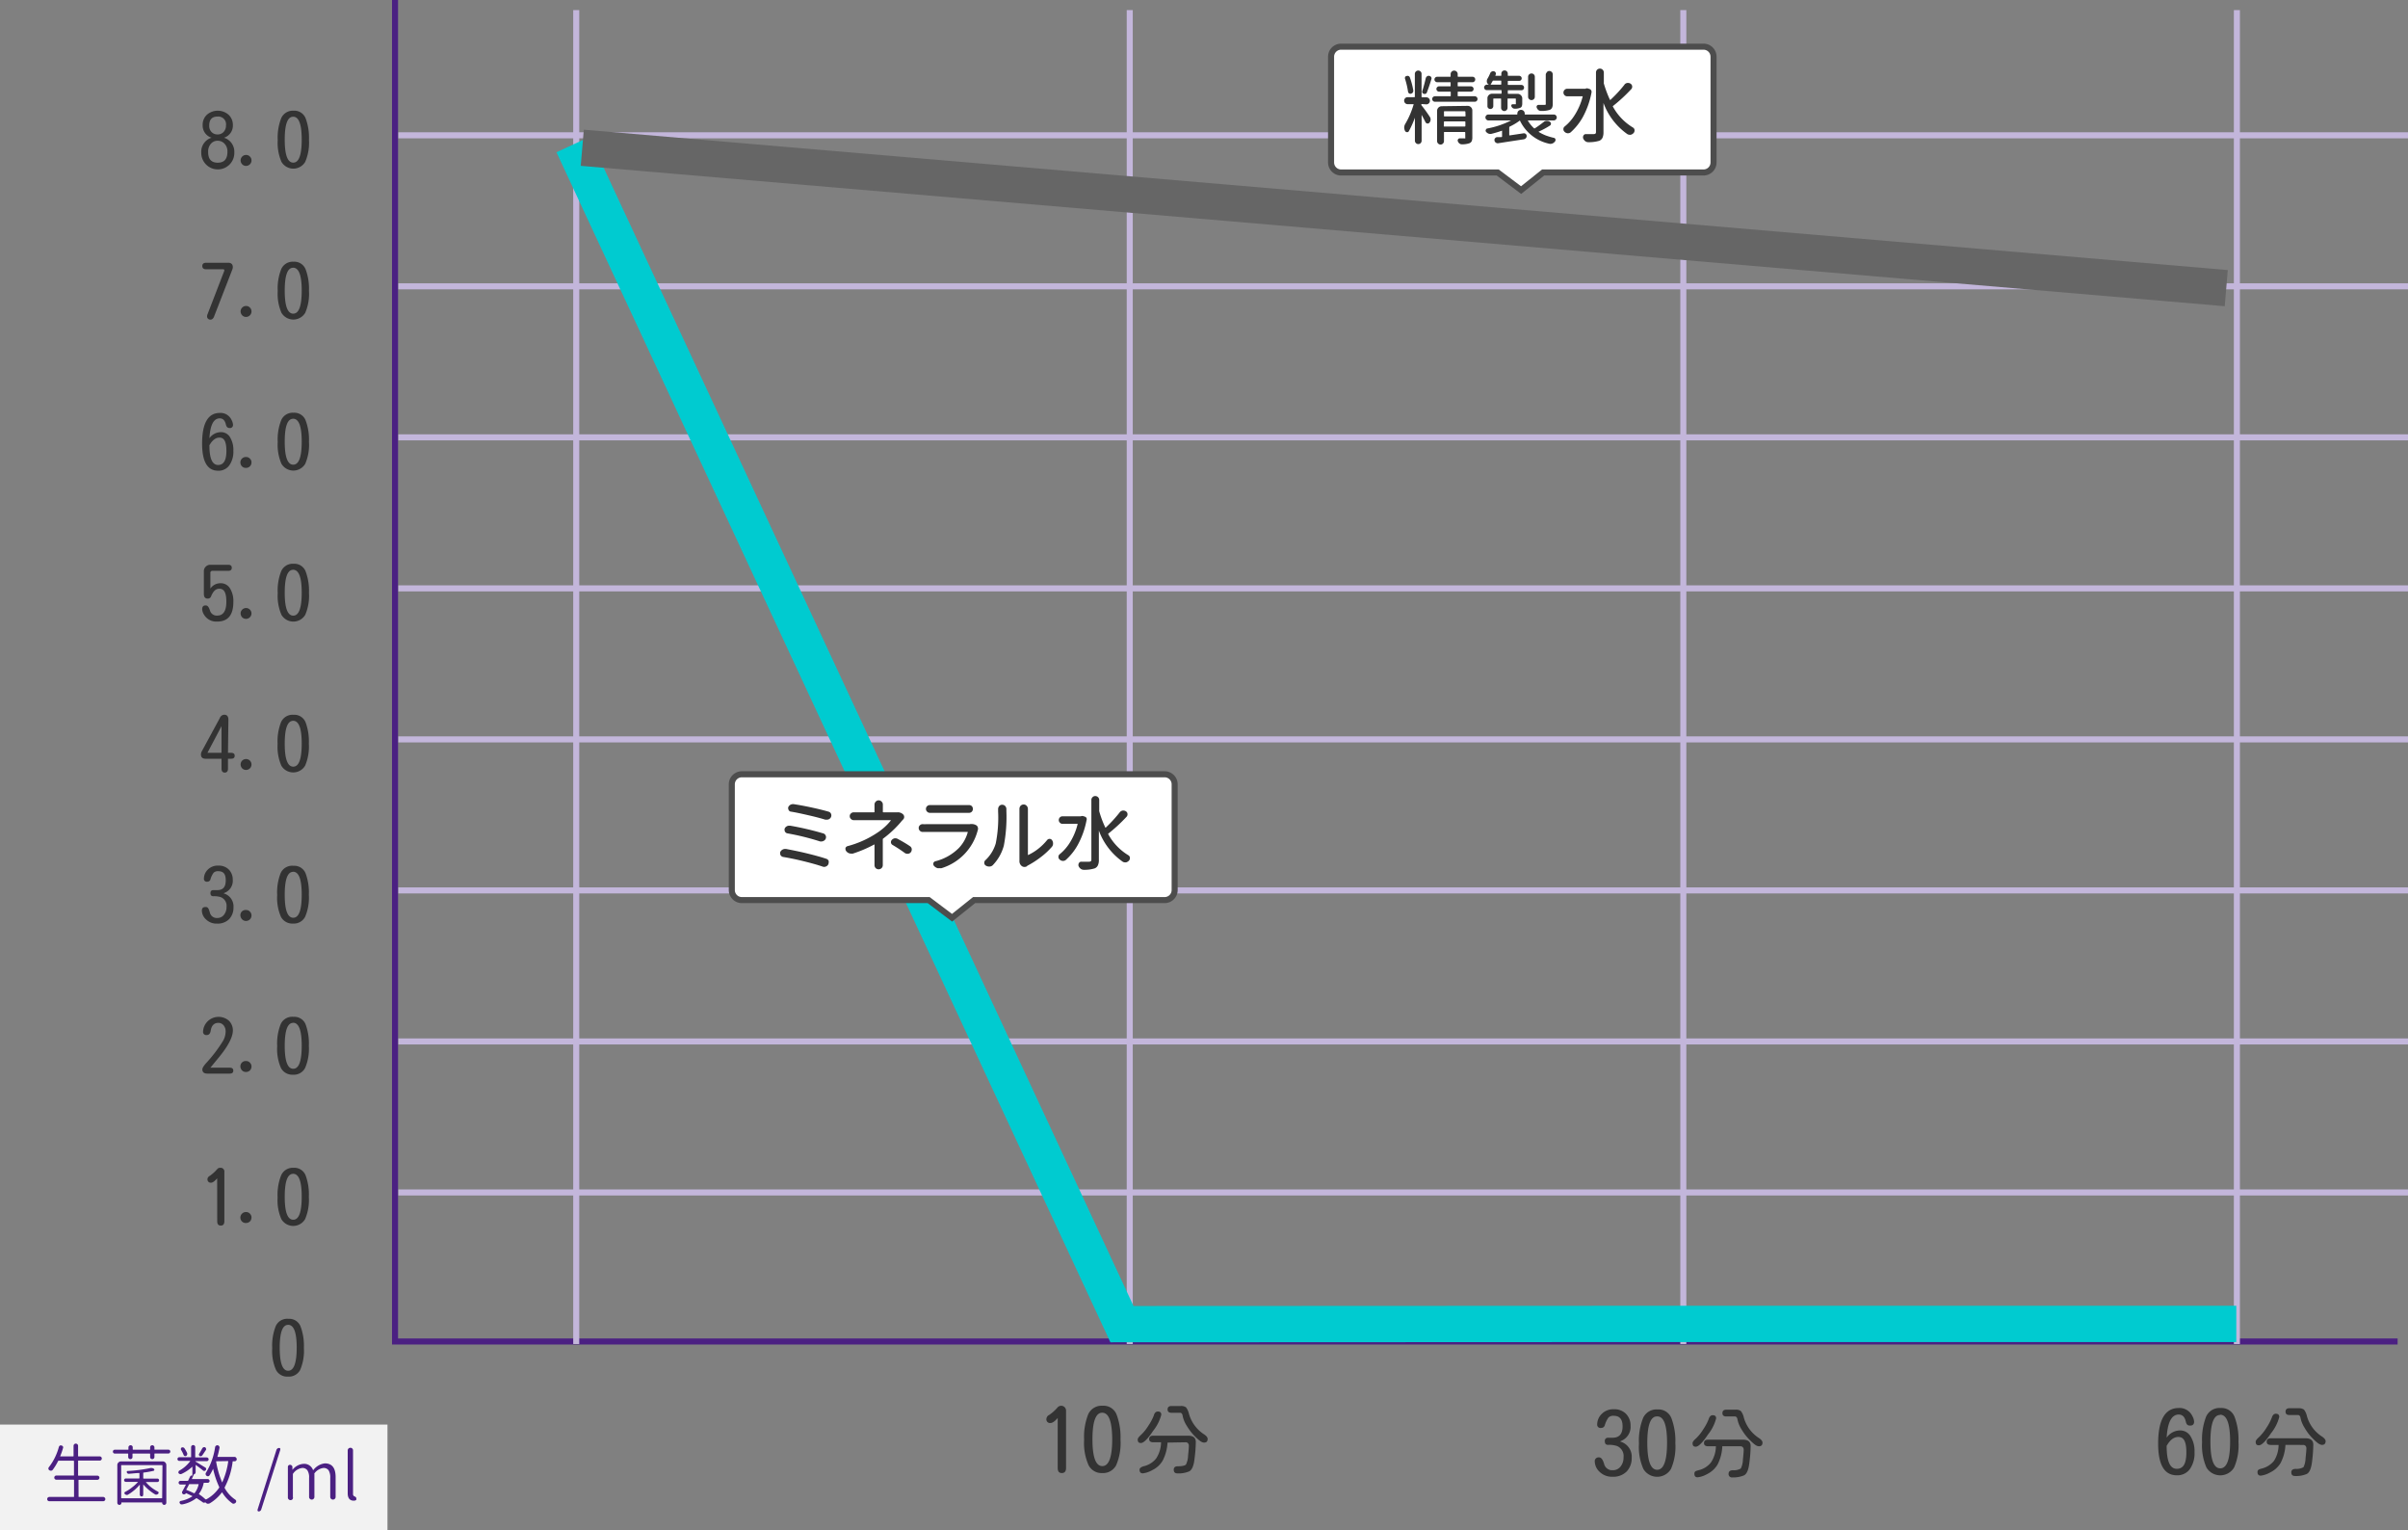<svg xmlns="http://www.w3.org/2000/svg" viewBox="0 0 398.41 253.12"><rect x="0" y="0" width="398.41" height="253.12" fill="#808080" stroke="none"/><defs><style>.cls-1{fill:#f2f2f2;}.cls-2{fill:#4b2082;}.cls-3,.cls-5,.cls-6,.cls-7{fill:none;}.cls-3{stroke:#4b2082;}.cls-3,.cls-5,.cls-6,.cls-7,.cls-8{stroke-miterlimit:10;}.cls-4{fill:#333;}.cls-5{stroke:#c3b6db;}.cls-6{stroke:#00cbd0;}.cls-6,.cls-7{stroke-width:6px;}.cls-7{stroke:#666;}.cls-8{fill:#fff;stroke:#4d4d4d;}</style></defs><g id="レイヤー_2" data-name="レイヤー 2"><g id="レイヤー_1-2" data-name="レイヤー 1"><rect class="cls-1" y="235.63" width="64.11" height="17.49"/><path class="cls-2" d="M13,247.53c0,.05,0,.07.07.07h4a.38.38,0,0,1,.36.36.36.36,0,0,1-.11.25.33.33,0,0,1-.25.1H8.16a.36.36,0,0,1-.25-.1.35.35,0,0,1-.1-.25.33.33,0,0,1,.1-.25.38.38,0,0,1,.25-.11h4c.06,0,.09,0,.09-.07v-2.71s0-.07-.09-.07H9.32a.33.33,0,0,1-.24-.1.37.37,0,0,1-.1-.24.37.37,0,0,1,.1-.25.37.37,0,0,1,.24-.1h2.83c.06,0,.09,0,.09-.08V241.7a.08.08,0,0,0-.09-.09H9.7a.11.11,0,0,0-.1.08,9.43,9.43,0,0,1-.87,1.42.37.37,0,0,1-.26.15.51.51,0,0,1-.3-.07.34.34,0,0,1-.09-.5,9.42,9.42,0,0,0,1.66-3.36.47.47,0,0,1,.18-.23.39.39,0,0,1,.28,0,.38.38,0,0,1,.22.17.32.32,0,0,1,0,.27,12.35,12.35,0,0,1-.47,1.35,0,0,0,0,0,0,0s0,0,0,0h2.13c.06,0,.09,0,.09-.08v-1.66a.38.38,0,0,1,.37-.37.39.39,0,0,1,.27.11.36.36,0,0,1,.11.26v1.66c0,.06,0,.08.07.08h3.5a.37.37,0,0,1,.25.1.35.35,0,0,1-.25.6h-3.5c-.05,0-.07,0-.07.08V244c0,.06,0,.08.07.08h3.11a.37.37,0,0,1,.25.1.33.33,0,0,1,.1.25.33.33,0,0,1-.1.24.33.33,0,0,1-.25.1H13.06a.06.06,0,0,0-.07.07Z"/><path class="cls-2" d="M25.55,239.7c0,.05,0,.08.07.08h2.23a.32.32,0,0,1,.23.09.28.28,0,0,1,.1.22.34.34,0,0,1-.33.33H25.62c-.05,0-.07,0-.07.08V241a.34.34,0,0,1-.11.25.37.37,0,0,1-.25.1.39.39,0,0,1-.25-.1.33.33,0,0,1-.1-.25v-.49a.07.07,0,0,0-.08-.08H22a.07.07,0,0,0-.08.08V241a.33.33,0,0,1-.1.25.39.39,0,0,1-.25.1.37.37,0,0,1-.25-.1.34.34,0,0,1-.11-.25v-.49c0-.05,0-.08-.07-.08H19a.29.29,0,0,1-.23-.1.32.32,0,0,1-.09-.23.31.31,0,0,1,.09-.22.32.32,0,0,1,.23-.09h2.18c.05,0,.07,0,.07-.08v-.31a.34.34,0,0,1,.11-.25.37.37,0,0,1,.25-.1.39.39,0,0,1,.25.1.33.33,0,0,1,.1.25v.31a.07.07,0,0,0,.08.08h2.72a.07.07,0,0,0,.08-.08v-.31a.33.33,0,0,1,.1-.25.39.39,0,0,1,.25-.1.37.37,0,0,1,.25.1.34.34,0,0,1,.11.25ZM20,248.82a.37.37,0,0,1-.24.1.37.37,0,0,1-.25-.1.37.37,0,0,1-.1-.24v-6.24a.56.56,0,0,1,.19-.44.6.6,0,0,1,.44-.18H26.9a.61.61,0,0,1,.62.62v6.23a.36.36,0,0,1-.35.35.32.32,0,0,1-.24-.11.33.33,0,0,1-.1-.24v-.06s0,0-.06,0H20.09s0,0,0,0v.07A.33.33,0,0,1,20,248.82Zm6.88-6.39a.08.08,0,0,0-.09-.09H20.12c-.05,0-.07,0-.07.09v5.31s0,.08.07.08h6.62c.06,0,.09,0,.09-.08Zm-3.21,5a.31.31,0,0,1-.22.09.31.31,0,0,1-.32-.32v-1.64s0,0,0,0h0a7.32,7.32,0,0,1-2,1.69.34.34,0,0,1-.26,0,.42.42,0,0,1-.22-.13.25.25,0,0,1-.06-.2.21.21,0,0,1,.13-.16,6.47,6.47,0,0,0,1.12-.73,6.41,6.41,0,0,0,1-.92,0,0,0,0,0,0,0s0,0,0,0H20.81a.28.28,0,0,1-.19-.48.22.22,0,0,1,.19-.08H23s.07,0,.07-.08v-.76s0-.07-.07-.06c-.61,0-1.18.1-1.71.12h0a.3.3,0,0,1-.3-.22.16.16,0,0,1,0-.16.14.14,0,0,1,.13-.08,24.3,24.3,0,0,0,3.78-.49l.17,0a.6.6,0,0,1,.4.15.16.16,0,0,1,.06.18.18.18,0,0,1-.12.13,15.11,15.11,0,0,1-1.64.29.08.08,0,0,0-.07.09v.83s0,.08.07.08h2.27a.24.24,0,0,1,.2.08.29.29,0,0,1,0,.4.28.28,0,0,1-.2.08H24.12s0,0,0,0a0,0,0,0,0,0,0A6.41,6.41,0,0,0,25,246a6.88,6.88,0,0,0,1.11.71.23.23,0,0,1,.13.16.24.24,0,0,1-.06.2.42.42,0,0,1-.22.13.39.39,0,0,1-.26,0,7.71,7.71,0,0,1-2-1.68s0,0,0,0a0,0,0,0,0,0,0v1.65A.32.32,0,0,1,23.62,247.4Z"/><path class="cls-2" d="M39.07,241.12a.34.34,0,0,1,0,.48.35.35,0,0,1-.24.1h-.24c-.06,0-.09,0-.1.07A12.26,12.26,0,0,1,37.18,246a.17.17,0,0,0,0,.14,5.42,5.42,0,0,0,1.75,1.91.36.36,0,0,1,.15.23.34.34,0,0,1-.09.27.47.47,0,0,1-.27.16.33.33,0,0,1-.3-.06,6.21,6.21,0,0,1-1.68-1.83s0,0,0,0l0,0a7.1,7.1,0,0,1-2,1.82.56.56,0,0,1-.27.08.4.4,0,0,1-.15,0,.68.68,0,0,1-.36-.25l0,0s0,0,0,0a.26.26,0,0,1-.19.09.34.34,0,0,1-.2-.06c-.3-.22-.64-.44-1-.67a.11.11,0,0,0-.12,0,5.49,5.49,0,0,1-2.24,1h-.1a.45.45,0,0,1-.18,0,.58.58,0,0,1-.2-.21.2.2,0,0,1,0-.21.19.19,0,0,1,.15-.14,5.49,5.49,0,0,0,1.94-.76s0,0,0-.05,0,0,0,0c-.33-.16-.68-.32-1-.47,0,0,0,0-.06,0a.32.32,0,0,1-.2.16.39.39,0,0,1-.26,0h0a.31.31,0,0,1-.16-.18.29.29,0,0,1,0-.24c.18-.31.39-.71.63-1.18a0,0,0,0,0,0,0s0,0-.05,0h-.86a.31.31,0,0,1-.31-.31.29.29,0,0,1,.09-.21.29.29,0,0,1,.22-.09h1.17a.12.12,0,0,0,.12-.07c.16-.36.27-.57.3-.63a.35.35,0,0,1,.16-.16.28.28,0,0,1,.22,0s0,0,0,0v-1.49a0,0,0,0,0,0,0s0,0,0,0A6.7,6.7,0,0,1,30,243.81a.33.33,0,0,1-.24,0,.37.37,0,0,1-.22-.15.25.25,0,0,1,0-.22.26.26,0,0,1,.13-.19,5.58,5.58,0,0,0,1.79-1.56s0,0,0-.05l0,0H29.67a.29.29,0,0,1-.22-.09.29.29,0,0,1-.09-.21.31.31,0,0,1,.31-.31h1.88c.05,0,.07,0,.07-.07v-1.6a.34.34,0,0,1,.58-.24.33.33,0,0,1,.1.24V241a.06.06,0,0,0,.07.07h1.84a.31.31,0,0,1,.31.31.29.29,0,0,1-.09.21.29.29,0,0,1-.22.09H32.34s0,0,0,0a.07.07,0,0,0,0,.06c.48.28,1,.63,1.64,1a.29.29,0,0,1,.13.2.3.3,0,0,1-.07.24.28.28,0,0,1-.21.12.3.3,0,0,1-.24-.07c-.33-.28-.74-.59-1.22-.93,0,0,0,0,0,0a.05.05,0,0,0,0,0v1.21a.38.38,0,0,1-.37.37h0a.1.1,0,0,1,.05,0,0,0,0,0,1,0,.06l-.3.66s0,0,0,.05l.05,0h2.58a.31.31,0,0,1,.3.3.29.29,0,0,1-.09.22.29.29,0,0,1-.21.09h-.59a.09.09,0,0,0-.1.07,4.18,4.18,0,0,1-.75,1.72.07.07,0,0,0,0,.11A7.66,7.66,0,0,1,34,248s.09,0,.13,0a6,6,0,0,0,2.13-1.93.12.12,0,0,0,0-.13,14.4,14.4,0,0,1-1-3s0,0,0,0h0a6.92,6.92,0,0,1-.59,1.09.3.3,0,0,1-.23.15.38.38,0,0,1-.27-.08.44.44,0,0,1-.15-.25.4.4,0,0,1,.07-.28,11.1,11.1,0,0,0,1.5-4.2.38.38,0,0,1,.43-.31.34.34,0,0,1,.23.15.37.37,0,0,1,.07.27c-.1.51-.21,1-.34,1.45,0,0,0,0,0,.05l0,0h2.79A.31.31,0,0,1,39.07,241.12Zm-8.12-.7a.3.3,0,0,1,0,.23.35.35,0,0,1-.18.18.31.31,0,0,1-.23,0,.33.33,0,0,1-.16-.17,5.08,5.08,0,0,0-.44-.87.3.3,0,0,1,0-.21.23.23,0,0,1,.14-.16.36.36,0,0,1,.25,0,.28.28,0,0,1,.19.14A5.17,5.17,0,0,1,31,240.42Zm1.92,5.06s0,0,0,0,0,0,0,0H31.38a.13.13,0,0,0-.12.07c-.14.3-.28.56-.41.78a.07.07,0,0,0,0,.11,12.72,12.72,0,0,1,1.22.54s.08,0,.12,0A3.53,3.53,0,0,0,32.87,245.48Zm.59-5.91a.44.44,0,0,1,.2-.18.34.34,0,0,1,.26,0,.28.28,0,0,1,.16.19.29.29,0,0,1,0,.24c-.27.4-.47.71-.61.9a.31.31,0,0,1-.19.13.41.41,0,0,1-.22,0,.31.31,0,0,1-.13-.15.21.21,0,0,1,0-.2C33.13,240.17,33.31,239.87,33.46,239.57Zm2.35,2.13s-.05,0-.05,0a.06.06,0,0,0,0,.06,14.92,14.92,0,0,0,1,3.45s0,0,0,0l0,0a12.54,12.54,0,0,0,1-3.47c0-.05,0-.07-.08-.07Z"/><path class="cls-2" d="M42.81,250a.23.23,0,0,1-.19-.11.17.17,0,0,1,0-.13.12.12,0,0,1,0-.08l3.12-9.86a.47.47,0,0,1,.44-.32.22.22,0,0,1,.19.1.27.27,0,0,1,0,.14.25.25,0,0,1,0,.08l-3.15,9.86a.46.46,0,0,1-.16.23A.41.41,0,0,1,42.81,250Z"/><path class="cls-2" d="M48.38,248a.43.43,0,0,1-.62,0,.38.38,0,0,1-.13-.3v-5.06a.35.35,0,0,1,.1-.25.35.35,0,0,1,.26-.1.37.37,0,0,1,.26.1.34.34,0,0,1,.13.25l0,.49,0,0h0a2.56,2.56,0,0,1,1.81-1,1.54,1.54,0,0,1,1.59,1c0,.05.05.06.08,0a2.81,2.81,0,0,1,1.89-1.08c1.19,0,1.78.76,1.78,2.28v3.27a.42.42,0,0,1-.13.31.44.44,0,0,1-.32.13.43.43,0,0,1-.31-.13.46.46,0,0,1-.13-.31v-3.16a2.21,2.21,0,0,0-.27-1.24,1,1,0,0,0-.86-.39,2.18,2.18,0,0,0-1.49.9.15.15,0,0,0,0,.13v3.77a.42.42,0,0,1-.13.3.4.4,0,0,1-.31.13.39.39,0,0,1-.31-.13.38.38,0,0,1-.13-.3v-3.17a2.12,2.12,0,0,0-.28-1.24,1,1,0,0,0-.86-.39,2.14,2.14,0,0,0-1.48.9.16.16,0,0,0-.06.13v3.77A.41.41,0,0,1,48.38,248Z"/><path class="cls-2" d="M58.53,248.22c-.64,0-1-.4-1-1.21V239.9a.44.44,0,0,1,.45-.43.41.41,0,0,1,.3.12.42.42,0,0,1,.13.31v7.18a.42.42,0,0,0,.15.38l.12.06.13.07.08.08a.34.34,0,0,1,.06.12v0a.17.17,0,0,1,0,.07.46.46,0,0,1,0,.2.37.37,0,0,1-.23.14Z"/><polyline class="cls-3" points="65.36 0 65.36 221.89 396.69 221.89"/><path class="cls-4" d="M35,22.78a2.11,2.11,0,0,1-1.47-2.1A2.25,2.25,0,0,1,34.21,19a2.73,2.73,0,0,1,3.63,0,2.29,2.29,0,0,1,.69,1.68,2.1,2.1,0,0,1-1.47,2.1,2.42,2.42,0,0,1,1.71,2.42,2.72,2.72,0,0,1-.71,1.93A2.74,2.74,0,0,1,33.3,25.2,2.41,2.41,0,0,1,35,22.78Zm1,.5a1.43,1.43,0,0,0-1.1.49,1.94,1.94,0,0,0-.46,1.39c0,1.17.53,1.75,1.59,1.75s1.6-.6,1.6-1.8a1.82,1.82,0,0,0-.48-1.34A1.54,1.54,0,0,0,36,23.28Zm0-4q-1.38,0-1.38,1.47A1.44,1.44,0,0,0,35,21.84a1.37,1.37,0,0,0,1,.4,1.32,1.32,0,0,0,1-.42,1.52,1.52,0,0,0,.39-1.08A1.28,1.28,0,0,0,36,19.28Z"/><path class="cls-4" d="M40.72,25.63a.83.83,0,0,1,.63.27.85.85,0,0,1,.26.63.87.87,0,0,1-.26.64.89.89,0,0,1-.64.27.86.86,0,0,1-.67-.3.93.93,0,0,1-.23-.62.89.89,0,0,1,.26-.62A.88.88,0,0,1,40.72,25.63Z"/><path class="cls-4" d="M48.57,18.31a2,2,0,0,1,2,1.27,9.11,9.11,0,0,1,.55,3.54,8,8,0,0,1-.62,3.65,2.28,2.28,0,0,1-3.93,0,7.8,7.8,0,0,1-.62-3.59,8.74,8.74,0,0,1,.58-3.64A2.1,2.1,0,0,1,48.57,18.31Zm-.08,1c-.92,0-1.38,1.27-1.38,3.79s.47,3.8,1.41,3.8,1.4-1.27,1.4-3.82S49.44,19.3,48.49,19.3Z"/><line class="cls-5" x1="65.91" y1="22.38" x2="398.41" y2="22.38"/><line class="cls-5" x1="95.34" y1="1.67" x2="95.34" y2="222.31"/><line class="cls-5" x1="186.92" y1="1.67" x2="186.92" y2="222.31"/><line class="cls-5" x1="278.51" y1="1.67" x2="278.51" y2="222.31"/><line class="cls-5" x1="370.1" y1="1.67" x2="370.1" y2="222.31"/><path class="cls-4" d="M37.11,44.79l0-.1q0-.15-.21-.15H34.12c-.43,0-.65-.18-.65-.54s.22-.54.65-.54h3.63c.51,0,.77.25.77.73a1.09,1.09,0,0,1-.09.41l-3,7.73c-.13.36-.34.54-.61.54s-.56-.18-.56-.53a.94.94,0,0,1,.07-.34Z"/><path class="cls-4" d="M40.72,50.61a.83.83,0,0,1,.63.27.85.85,0,0,1,.26.63.87.87,0,0,1-.26.64.89.89,0,0,1-.64.27.86.86,0,0,1-.67-.3.93.93,0,0,1-.23-.62.89.89,0,0,1,.26-.62A.88.88,0,0,1,40.72,50.61Z"/><path class="cls-4" d="M48.57,43.29a2,2,0,0,1,2,1.27,9.11,9.11,0,0,1,.55,3.54,7.92,7.92,0,0,1-.62,3.64,2.29,2.29,0,0,1-3.93,0,7.85,7.85,0,0,1-.62-3.6,8.68,8.68,0,0,1,.58-3.63A2.08,2.08,0,0,1,48.57,43.29Zm-.08,1c-.92,0-1.38,1.26-1.38,3.79s.47,3.8,1.41,3.8,1.4-1.28,1.4-3.82S49.44,44.28,48.49,44.28Z"/><line class="cls-5" x1="65.91" y1="47.36" x2="398.41" y2="47.36"/><path class="cls-4" d="M34.65,72.48a2.35,2.35,0,0,1,1.89-1,1.71,1.71,0,0,1,1.52.84,4,4,0,0,1,.55,2.24,3.9,3.9,0,0,1-.67,2.41,2.18,2.18,0,0,1-1.85.89c-1.77,0-2.65-1.49-2.65-4.49q0-5.07,2.94-5.07a2,2,0,0,1,1.93,1.16,1.87,1.87,0,0,1,.24.78.5.5,0,0,1-.57.56c-.32,0-.52-.2-.61-.6-.15-.65-.49-1-1-1C35.34,69.2,34.78,70.29,34.65,72.48Zm0,1.22q0,3.21,1.44,3.21c.91,0,1.37-.78,1.37-2.33s-.38-2.2-1.15-2.2C35.67,72.38,35.11,72.82,34.62,73.7Z"/><path class="cls-4" d="M40.72,75.59a.83.83,0,0,1,.63.27.85.85,0,0,1,.26.63.89.89,0,0,1-.9.9A.85.85,0,0,1,40,77.1a1,1,0,0,1-.23-.62.9.9,0,0,1,.91-.89Z"/><path class="cls-4" d="M48.57,68.27a2,2,0,0,1,2,1.27,9.08,9.08,0,0,1,.55,3.54,7.92,7.92,0,0,1-.62,3.64,2.29,2.29,0,0,1-3.93,0,7.87,7.87,0,0,1-.62-3.6,8.68,8.68,0,0,1,.58-3.63A2.08,2.08,0,0,1,48.57,68.27Zm-.08,1c-.92,0-1.38,1.26-1.38,3.79s.47,3.8,1.41,3.8,1.4-1.28,1.4-3.82S49.44,69.26,48.49,69.26Z"/><line class="cls-5" x1="65.91" y1="72.34" x2="398.41" y2="72.34"/><path class="cls-4" d="M34.81,97.35a2,2,0,0,1,1.67-.88,1.78,1.78,0,0,1,1.57.84,4,4,0,0,1,.56,2.25c0,2.17-.89,3.25-2.68,3.25a2.33,2.33,0,0,1-2.16-1.12,1.91,1.91,0,0,1-.32-.92c0-.42.19-.63.56-.63s.54.28.73.84a1.15,1.15,0,0,0,1.2.84c1,0,1.51-.76,1.51-2.3s-.39-2.14-1.17-2.14c-.59,0-1,.41-1.34,1.22a.57.57,0,0,1-.58.41c-.42,0-.63-.26-.63-.76V94.46a1,1,0,0,1,.31-.73,1,1,0,0,1,.73-.31h3c.39,0,.58.17.58.5s-.19.5-.58.5H35.2a.33.33,0,0,0-.39.39Z"/><path class="cls-4" d="M40.72,100.57a.9.9,0,0,1,.89.9.91.91,0,0,1-1.57.61,1,1,0,0,1-.23-.62.85.85,0,0,1,.26-.62A.88.88,0,0,1,40.72,100.57Z"/><path class="cls-4" d="M48.57,93.25a2,2,0,0,1,2,1.27,9,9,0,0,1,.55,3.53,7.94,7.94,0,0,1-.62,3.65,2.29,2.29,0,0,1-3.93,0,7.87,7.87,0,0,1-.62-3.6,8.65,8.65,0,0,1,.58-3.63A2.08,2.08,0,0,1,48.57,93.25Zm-.08,1c-.92,0-1.38,1.26-1.38,3.79s.47,3.79,1.41,3.79,1.4-1.27,1.4-3.81S49.44,94.24,48.49,94.24Z"/><path class="cls-4" d="M175,234.54c-.47.55-.87.83-1.18.83a.6.6,0,0,1-.69-.68.81.81,0,0,1,.49-.67,7.24,7.24,0,0,0,1.39-1.26.8.8,0,0,1,1.37.58v9.47c0,.56-.23.84-.7.84s-.68-.28-.68-.84Z"/><path class="cls-4" d="M182.44,232.52a2.3,2.3,0,0,1,2.31,1.48,10.52,10.52,0,0,1,.64,4.11,9.24,9.24,0,0,1-.72,4.25,2.44,2.44,0,0,1-2.29,1.29,2.41,2.41,0,0,1-2.28-1.31,9.05,9.05,0,0,1-.73-4.18,10.21,10.21,0,0,1,.68-4.24A2.43,2.43,0,0,1,182.44,232.52Zm-.08,1.15q-1.61,0-1.61,4.41t1.63,4.42q1.63,0,1.64-4.44C184,235.13,183.46,233.67,182.36,233.67Z"/><path class="cls-4" d="M191.57,233.47c.38,0,.57.18.57.53a7.06,7.06,0,0,1-1.36,2.68c-.9,1.36-1.58,2-2,2s-.54-.2-.54-.6c0-.17.18-.42.54-.74a7.45,7.45,0,0,0,1.22-1.52,8.6,8.6,0,0,0,.91-1.71C191,233.7,191.27,233.47,191.57,233.47Zm1.6,5.14a7.4,7.4,0,0,1-.81,3,4,4,0,0,1-1.7,1.55,4.22,4.22,0,0,1-1.58.54q-.54,0-.54-.6c0-.26.24-.45.74-.59a3.68,3.68,0,0,0,2-1.26,5,5,0,0,0,.82-2.69h-1.29c-.45,0-.68-.18-.68-.54s.23-.55.68-.55h5.77c.85,0,1.27.35,1.27,1.06a24.35,24.35,0,0,1-.21,2.75c-.13,1.17-.43,1.86-.88,2.09a4.54,4.54,0,0,1-1.93.34c-.42,0-.63-.2-.63-.61s.24-.56.69-.57c.74,0,1.19-.13,1.33-.29a3.52,3.52,0,0,0,.35-1.48c.09-.82.13-1.37.13-1.64s-.17-.56-.51-.56Zm2.09-4.93h-1.44c-.43,0-.64-.19-.64-.55s.21-.57.64-.57h1.55a1.39,1.39,0,0,1,.86.22,2.88,2.88,0,0,1,.49,1.08,5.94,5.94,0,0,0,2.5,3.39c.39.26.59.51.59.75,0,.41-.19.61-.58.61s-.77-.3-1.39-.89a9.13,9.13,0,0,1-1.5-1.91,4.68,4.68,0,0,1-.66-1.59Q195.61,233.7,195.26,233.68Z"/><path class="cls-4" d="M268.06,238.44a2.59,2.59,0,0,1,1.91,2.7,3.17,3.17,0,0,1-.83,2.25,3.1,3.1,0,0,1-2.34.87,2.89,2.89,0,0,1-2.14-.81,2.41,2.41,0,0,1-.8-1.69.63.63,0,0,1,.72-.7c.34,0,.61.36.82,1.06a1.36,1.36,0,0,0,1.43,1.06,1.59,1.59,0,0,0,1.29-.6,2.35,2.35,0,0,0,.5-1.53,1.78,1.78,0,0,0-1.08-1.87,4,4,0,0,0-1.48-.19q-.54,0-.54-.6a.51.51,0,0,1,.56-.58l.73,0q1.65,0,1.65-1.89c0-1.16-.49-1.74-1.46-1.74a1.15,1.15,0,0,0-.87.28,4.06,4.06,0,0,0-.61,1.28.62.62,0,0,1-.64.45.54.54,0,0,1-.62-.61,2.44,2.44,0,0,1,.74-1.7,2.64,2.64,0,0,1,2-.78,2.68,2.68,0,0,1,2.05.78,2.73,2.73,0,0,1,.73,1.93,2.49,2.49,0,0,1-1.61,2.54Z"/><path class="cls-4" d="M274.24,233.13a2.3,2.3,0,0,1,2.31,1.47,10.61,10.61,0,0,1,.64,4.12,9.24,9.24,0,0,1-.72,4.25,2.66,2.66,0,0,1-4.57,0,8.94,8.94,0,0,1-.73-4.19,10.19,10.19,0,0,1,.68-4.23A2.43,2.43,0,0,1,274.24,233.13Zm-.09,1.15q-1.61,0-1.6,4.41t1.63,4.42q1.63,0,1.64-4.45T274.15,234.28Z"/><path class="cls-4" d="M283.37,234.08c.38,0,.57.17.57.53a7.13,7.13,0,0,1-1.36,2.68c-.9,1.36-1.58,2-2,2s-.54-.2-.54-.6c0-.17.18-.42.54-.74a7.45,7.45,0,0,0,1.22-1.52,8.6,8.6,0,0,0,.91-1.71C282.84,234.3,283.07,234.08,283.37,234.08Zm1.59,5.14a7.26,7.26,0,0,1-.8,3.05,4.14,4.14,0,0,1-1.71,1.55,4.07,4.07,0,0,1-1.57.53c-.36,0-.54-.19-.54-.59s.24-.46.74-.59a3.64,3.64,0,0,0,2-1.27,4.94,4.94,0,0,0,.82-2.68h-1.29c-.45,0-.68-.18-.68-.54s.23-.55.68-.55h5.77c.84,0,1.27.35,1.27,1.06a24.35,24.35,0,0,1-.21,2.75c-.13,1.17-.43,1.86-.88,2.09a4.54,4.54,0,0,1-1.93.34.55.55,0,0,1-.63-.61c0-.37.23-.56.69-.58a2.3,2.3,0,0,0,1.33-.28,3.52,3.52,0,0,0,.35-1.48c.09-.83.13-1.37.13-1.64s-.17-.56-.52-.56Zm2.1-4.93h-1.44c-.43,0-.64-.19-.64-.56s.21-.56.64-.56h1.55a1.33,1.33,0,0,1,.86.22,2.72,2.72,0,0,1,.49,1.08,5.94,5.94,0,0,0,2.5,3.39c.39.26.59.51.59.75,0,.41-.19.61-.58.61s-.77-.3-1.39-.9a8.83,8.83,0,0,1-1.5-1.9,4.85,4.85,0,0,1-.66-1.59Q287.4,234.3,287.06,234.29Z"/><path class="cls-4" d="M358.48,237.79a2.72,2.72,0,0,1,2.2-1.19,2,2,0,0,1,1.77,1,4.67,4.67,0,0,1,.64,2.61,4.51,4.51,0,0,1-.79,2.81,2.54,2.54,0,0,1-2.15,1q-3.07,0-3.08-5.22,0-5.91,3.42-5.91a2.35,2.35,0,0,1,2.25,1.35,2.09,2.09,0,0,1,.28.91c0,.44-.22.65-.67.65s-.6-.23-.71-.69c-.17-.76-.56-1.14-1.19-1.14C359.29,234,358.63,235.25,358.48,237.79Zm0,1.42c0,2.49.56,3.74,1.67,3.74s1.59-.91,1.59-2.72-.44-2.55-1.33-2.55C359.66,237.68,359,238.19,358.45,239.21Z"/><path class="cls-4" d="M367.41,232.89a2.32,2.32,0,0,1,2.31,1.48,10.57,10.57,0,0,1,.64,4.12,9.19,9.19,0,0,1-.72,4.24,2.67,2.67,0,0,1-4.58,0,9.12,9.12,0,0,1-.72-4.19,10.39,10.39,0,0,1,.67-4.23A2.43,2.43,0,0,1,367.41,232.89Zm-.09,1.15c-1.07,0-1.6,1.48-1.6,4.42s.54,4.41,1.63,4.41,1.63-1.48,1.63-4.44S368.43,234,367.32,234Z"/><path class="cls-4" d="M376.53,233.84c.39,0,.58.18.58.53a7.14,7.14,0,0,1-1.36,2.69c-.9,1.36-1.58,2-2,2s-.54-.2-.54-.6c0-.18.18-.42.54-.74a8.12,8.12,0,0,0,1.22-1.52,8.91,8.91,0,0,0,.91-1.72C376,234.07,376.24,233.84,376.53,233.84Zm1.6,5.15a7.21,7.21,0,0,1-.8,3,4.06,4.06,0,0,1-1.71,1.55,4.14,4.14,0,0,1-1.57.54c-.36,0-.54-.2-.54-.59s.24-.46.73-.59a3.78,3.78,0,0,0,2-1.27A5,5,0,0,0,377,239h-1.29c-.46,0-.68-.18-.68-.54s.22-.56.68-.56h5.77c.84,0,1.26.36,1.26,1.06a24.21,24.21,0,0,1-.2,2.76c-.13,1.16-.43,1.86-.88,2.08a4.39,4.39,0,0,1-1.93.34q-.63,0-.63-.6c0-.37.23-.56.69-.58a2.39,2.39,0,0,0,1.33-.28,3.64,3.64,0,0,0,.34-1.49c.09-.82.14-1.37.14-1.64s-.17-.55-.52-.55Zm2.09-4.94h-1.44c-.42,0-.63-.18-.63-.55s.21-.57.63-.57h1.56a1.41,1.41,0,0,1,.86.23,2.72,2.72,0,0,1,.49,1.08,5.89,5.89,0,0,0,2.5,3.38c.39.27.59.52.59.75,0,.41-.2.62-.58.62s-.78-.3-1.39-.9a8.29,8.29,0,0,1-1.5-1.91,5,5,0,0,1-.67-1.58C380.59,234.24,380.45,234.06,380.22,234.05Z"/><line class="cls-5" x1="65.91" y1="97.32" x2="398.41" y2="97.32"/><path class="cls-4" d="M37.72,124.52h.52c.39,0,.59.16.59.49s-.2.49-.59.49h-.52v1.64c0,.43-.18.65-.53.65s-.54-.22-.54-.65V125.5H34q-.75,0-.75-.72a1.09,1.09,0,0,1,.14-.51l3-5.54a.8.8,0,0,1,.71-.51c.46,0,.69.27.69.82Zm-3.4,0h2.33v-4.41Z"/><path class="cls-4" d="M40.72,125.55a.89.89,0,0,1,.89.9.9.9,0,0,1-.26.64.92.92,0,0,1-.64.26.88.88,0,0,1-.67-.29,1,1,0,0,1-.23-.62.89.89,0,0,1,.26-.63A.91.91,0,0,1,40.72,125.55Z"/><path class="cls-4" d="M48.57,118.23a2,2,0,0,1,2,1.27A9,9,0,0,1,51.1,123a8,8,0,0,1-.62,3.65,2.29,2.29,0,0,1-3.93,0,7.87,7.87,0,0,1-.62-3.6,8.65,8.65,0,0,1,.58-3.63A2.08,2.08,0,0,1,48.57,118.23Zm-.08,1c-.92,0-1.38,1.26-1.38,3.79s.47,3.79,1.41,3.79,1.4-1.27,1.4-3.82S49.44,119.22,48.49,119.22Z"/><line class="cls-5" x1="65.91" y1="122.3" x2="398.41" y2="122.3"/><path class="cls-4" d="M37,147.77a2.23,2.23,0,0,1,1.63,2.32,2.72,2.72,0,0,1-.71,1.93,2.65,2.65,0,0,1-2,.75,2.46,2.46,0,0,1-1.84-.7,2,2,0,0,1-.68-1.45c0-.4.2-.6.62-.6s.52.31.7.91a1.16,1.16,0,0,0,1.22.91,1.35,1.35,0,0,0,1.11-.52,2,2,0,0,0,.43-1.31,1.54,1.54,0,0,0-.93-1.61,3.6,3.6,0,0,0-1.26-.16c-.31,0-.47-.17-.47-.51s.16-.5.48-.5l.63,0c1,0,1.42-.54,1.42-1.63s-.42-1.5-1.26-1.5a1,1,0,0,0-.74.25,3.33,3.33,0,0,0-.53,1.1.53.53,0,0,1-.55.39.47.47,0,0,1-.53-.53,2.11,2.11,0,0,1,.63-1.46,2.28,2.28,0,0,1,1.74-.67,2.3,2.3,0,0,1,1.77.67,2.35,2.35,0,0,1,.63,1.66,2.13,2.13,0,0,1-1.38,2.18Z"/><path class="cls-4" d="M40.72,150.52a.83.83,0,0,1,.63.27.86.86,0,0,1,.26.64.9.9,0,0,1-.26.64.92.92,0,0,1-.64.26A.88.88,0,0,1,40,152a1,1,0,0,1-.23-.63.89.89,0,0,1,.26-.62A.88.88,0,0,1,40.72,150.52Z"/><path class="cls-4" d="M48.57,143.21a2,2,0,0,1,2,1.27A9,9,0,0,1,51.1,148a8,8,0,0,1-.62,3.65,2.09,2.09,0,0,1-2,1.11,2.11,2.11,0,0,1-2-1.12,7.87,7.87,0,0,1-.62-3.6,8.74,8.74,0,0,1,.58-3.64A2.09,2.09,0,0,1,48.57,143.21Zm-.08,1c-.92,0-1.38,1.27-1.38,3.8s.47,3.79,1.41,3.79,1.4-1.27,1.4-3.82S49.44,144.19,48.49,144.19Z"/><line class="cls-5" x1="65.91" y1="147.28" x2="398.41" y2="147.28"/><path class="cls-4" d="M34.81,176.6H38c.4,0,.6.16.6.49s-.2.49-.6.49H34.31c-.56,0-.83-.24-.83-.71,0-.22.23-.59.71-1.12a23.11,23.11,0,0,0,2.72-3.6,3.15,3.15,0,0,0,.42-1.56,1.51,1.51,0,0,0-.34-1,1.09,1.09,0,0,0-.87-.4c-.7,0-1.13.44-1.26,1.31-.08.47-.3.7-.66.7a.52.52,0,0,1-.6-.59,2.47,2.47,0,0,1,.26-1,2.59,2.59,0,0,1,4-.79,2.21,2.21,0,0,1,.67,1.61q0,1.62-2.25,4.38Z"/><path class="cls-4" d="M40.72,175.5a.83.83,0,0,1,.63.27.86.86,0,0,1,.26.64.9.9,0,0,1-.26.64.92.92,0,0,1-.64.26A.88.88,0,0,1,40,177a1,1,0,0,1-.23-.63.89.89,0,0,1,.26-.62A.88.88,0,0,1,40.72,175.5Z"/><path class="cls-4" d="M48.57,168.19a2,2,0,0,1,2,1.26A9.11,9.11,0,0,1,51.1,173a8,8,0,0,1-.62,3.65,2.09,2.09,0,0,1-2,1.11,2.11,2.11,0,0,1-2-1.12,7.87,7.87,0,0,1-.62-3.6,8.74,8.74,0,0,1,.58-3.64A2.09,2.09,0,0,1,48.57,168.19Zm-.08,1c-.92,0-1.38,1.27-1.38,3.8s.47,3.79,1.41,3.79,1.4-1.27,1.4-3.82S49.44,169.17,48.49,169.17Z"/><line class="cls-5" x1="65.91" y1="172.26" x2="398.41" y2="172.26"/><path class="cls-4" d="M35.93,194.9c-.41.48-.74.72-1,.72a.53.53,0,0,1-.6-.59c0-.22.14-.41.43-.57a7.11,7.11,0,0,0,1.19-1.09.6.6,0,0,1,.48-.21.62.62,0,0,1,.69.71V202c0,.48-.2.72-.59.72s-.59-.24-.59-.72Z"/><path class="cls-4" d="M40.72,200.48a.83.83,0,0,1,.63.27.85.85,0,0,1,.26.63.91.91,0,0,1-.26.65.92.92,0,0,1-.64.26A.86.86,0,0,1,40,202a.91.91,0,0,1-.23-.62.89.89,0,0,1,.26-.62A.88.88,0,0,1,40.72,200.48Z"/><path class="cls-4" d="M48.57,193.16a2,2,0,0,1,2,1.27A9.11,9.11,0,0,1,51.1,198a8,8,0,0,1-.62,3.65,2.28,2.28,0,0,1-3.93,0,7.8,7.8,0,0,1-.62-3.59,8.74,8.74,0,0,1,.58-3.64A2.1,2.1,0,0,1,48.57,193.16Zm-.08,1c-.92,0-1.38,1.27-1.38,3.8s.47,3.79,1.41,3.79,1.4-1.27,1.4-3.82S49.44,194.15,48.49,194.15Z"/><path class="cls-4" d="M47.73,218.14a2,2,0,0,1,2,1.27,9.11,9.11,0,0,1,.55,3.54,8,8,0,0,1-.62,3.65,2.11,2.11,0,0,1-2,1.1,2.08,2.08,0,0,1-2-1.12,7.71,7.71,0,0,1-.62-3.6,8.71,8.71,0,0,1,.58-3.63A2.08,2.08,0,0,1,47.73,218.14Zm-.07,1c-.92,0-1.38,1.26-1.38,3.79s.47,3.8,1.4,3.8,1.41-1.28,1.41-3.82S48.61,219.13,47.66,219.13Z"/><line class="cls-5" x1="65.91" y1="197.24" x2="398.41" y2="197.24"/><polyline class="cls-6" points="94.79 23.92 185.63 219.02 277.26 218.98 370 218.98"/><line class="cls-7" x1="96.34" y1="24.44" x2="368.34" y2="47.66"/><path class="cls-8" d="M281.84,28.53H255.32l-3.65,2.91-3.87-2.91H221.89a1.66,1.66,0,0,1-1.66-1.66V9.38a1.66,1.66,0,0,1,1.66-1.66h59.95a1.66,1.66,0,0,1,1.67,1.66V26.87A1.66,1.66,0,0,1,281.84,28.53Z"/><path class="cls-4" d="M235.25,17.21a.08.08,0,0,0-.09.09.23.23,0,0,0,.07.17c.33.41.78,1,1.32,1.83a.77.77,0,0,1,.15.46.79.79,0,0,1-.2.53.35.35,0,0,1-.34.14.39.39,0,0,1-.31-.22c-.14-.28-.35-.69-.64-1.21l0,0s0,0,0,0v4.27a.54.54,0,0,1-.16.4.53.53,0,0,1-.39.16.51.51,0,0,1-.39-.16.54.54,0,0,1-.17-.4v-3.8h0a16.31,16.31,0,0,1-1,2.23.31.31,0,0,1-.32.16.39.39,0,0,1-.32-.22,1.34,1.34,0,0,1-.13-.54,1.23,1.23,0,0,1,.2-.65,13.83,13.83,0,0,0,1.35-3.15.06.06,0,0,0,0-.07l-.07,0h-.91a.58.58,0,0,1,0-1.16H234c.06,0,.09,0,.09-.1V12.21a.56.56,0,0,1,.56-.54.53.53,0,0,1,.39.16.51.51,0,0,1,.16.38V16c0,.07,0,.1.1.1H236a.57.57,0,0,1,.41.17.58.58,0,0,1,0,.82.57.57,0,0,1-.41.17Zm-1.42-2.27a.51.51,0,0,1-.08.36.53.53,0,0,1-.29.2.38.38,0,0,1-.33-.06.42.42,0,0,1-.17-.29,13.17,13.17,0,0,0-.48-2.08.4.4,0,0,1,0-.32.29.29,0,0,1,.24-.17.4.4,0,0,1,.34,0,.44.44,0,0,1,.22.26A12.42,12.42,0,0,1,233.83,14.94Zm2.07-2a.51.51,0,0,1,.22-.32.46.46,0,0,1,.38-.07.53.53,0,0,1,.31.23.44.44,0,0,1,0,.37c-.3,1-.55,1.67-.73,2.14a.33.33,0,0,1-.21.22.37.37,0,0,1-.31,0,.32.32,0,0,1-.23-.18.39.39,0,0,1,0-.3C235.54,14.38,235.73,13.68,235.9,12.91Zm5.28,2.88c0,.07,0,.1.11.1H244a.48.48,0,0,1,.32.13.45.45,0,0,1,.14.33.42.42,0,0,1-.14.32.44.44,0,0,1-.32.13h-6.57a.44.44,0,0,1-.33-.13.42.42,0,0,1-.14-.32.45.45,0,0,1,.14-.33.49.49,0,0,1,.33-.13h2.5c.07,0,.1,0,.1-.1v-.56c0-.07,0-.1-.1-.1H238.1a.44.44,0,0,1-.31-.13.42.42,0,0,1-.13-.32.38.38,0,0,1,.13-.3.44.44,0,0,1,.31-.13h1.81c.07,0,.1,0,.1-.1v-.48c0-.07,0-.1-.1-.1h-2.12a.45.45,0,0,1-.32-.14.41.41,0,0,1-.14-.31.42.42,0,0,1,.14-.32.44.44,0,0,1,.32-.13h2.12c.07,0,.1,0,.1-.11v-.32a.58.58,0,0,1,.59-.59.57.57,0,0,1,.41.17.54.54,0,0,1,.17.42v.32a.1.1,0,0,0,.11.11h2.35a.4.4,0,0,1,.31.13.41.41,0,0,1,.13.32.4.4,0,0,1-.13.31.41.41,0,0,1-.31.14h-2.35c-.07,0-.11,0-.11.1v.48c0,.07,0,.1.11.1h2.08a.46.46,0,0,1,.31.13.38.38,0,0,1,.13.3.42.42,0,0,1-.13.32.46.46,0,0,1-.31.13h-2.08c-.07,0-.11,0-.11.1Zm1.66,1.69a.74.74,0,0,1,.54.23.73.73,0,0,1,.22.54v4.41a1.64,1.64,0,0,1-.1.65.69.69,0,0,1-.38.35,3.57,3.57,0,0,1-1.26.18h0a.59.59,0,0,1-.39-.14.74.74,0,0,1-.27-.38.31.31,0,0,1,.05-.32.32.32,0,0,1,.29-.15h.71a.26.26,0,0,0,.18,0,.21.21,0,0,0,0-.15v-.79a.1.1,0,0,0-.1-.11H239c-.06,0-.09,0-.09.11v1.4a.54.54,0,0,1-.17.4.52.52,0,0,1-.4.17.58.58,0,0,1-.57-.57v-5a.77.77,0,0,1,.76-.77Zm-.39,1a.1.1,0,0,0-.1-.11H239c-.06,0-.09,0-.09.11v.64c0,.07,0,.1.09.1h3.38a.09.09,0,0,0,.1-.1Zm-3.57,2.31c0,.07,0,.11.09.11h3.38a.1.1,0,0,0,.1-.11v-.63a.1.1,0,0,0-.1-.11H239c-.06,0-.09,0-.09.11Z"/><path class="cls-4" d="M248.35,15.5c.06,0,.09,0,.09-.1V15a.08.08,0,0,0-.09-.09H246a.46.46,0,0,1-.32-.13.43.43,0,0,1,0-.62A.46.46,0,0,1,246,14h.33s0,0,0,0a0,0,0,0,0,0,0h0a.7.7,0,0,1-.33-.44,1,1,0,0,1,0-.17.65.65,0,0,1,.1-.36,6.3,6.3,0,0,0,.45-.9.5.5,0,0,1,.26-.29.48.48,0,0,1,.37-.05.42.42,0,0,1,.28.22.39.39,0,0,1,0,.35.43.43,0,0,1-.05.12s0,.06.05.06h.85a.08.08,0,0,0,.09-.09v-.27a.51.51,0,0,1,.16-.38.51.51,0,0,1,.37-.15.52.52,0,0,1,.38.15.55.55,0,0,1,.16.38v.27c0,.06,0,.09.1.09h1.78a.45.45,0,0,1,.3.13.41.41,0,0,1,0,.58.41.41,0,0,1-.3.13h-1.78c-.07,0-.1,0-.1.09v.49c0,.06,0,.09.1.09h2.16a.46.46,0,0,1,.31.13.46.46,0,0,1,0,.62.46.46,0,0,1-.31.13h-2.16c-.07,0-.1,0-.1.09v.4c0,.07,0,.1.1.1h1.52a.74.74,0,0,1,.54.23.71.71,0,0,1,.23.54v.81a1.24,1.24,0,0,1-.08.49.52.52,0,0,1-.3.26,2.39,2.39,0,0,1-.87.13h0a.58.58,0,0,1-.54-.39.27.27,0,0,1,0-.23.24.24,0,0,1,.22-.12h.4a.23.23,0,0,0,.11,0,.12.12,0,0,0,0-.09V16.4c0-.07,0-.1-.1-.1h-1.17c-.07,0-.1,0-.1.1v1.43a.55.55,0,0,1-.54.54.52.52,0,0,1-.37-.16.49.49,0,0,1-.16-.38V16.4c0-.07,0-.1-.09-.1h-1.09c-.07,0-.11,0-.11.1v1.15a.48.48,0,0,1-.14.34.5.5,0,0,1-.35.14.48.48,0,0,1-.34-.14.44.44,0,0,1-.14-.34V16.27a.7.7,0,0,1,.22-.54.76.76,0,0,1,.54-.23Zm7.15,4.6A.77.77,0,0,1,256,20a.71.71,0,0,1,.44.15.36.36,0,0,1,.17.31.34.34,0,0,1-.17.31,13.48,13.48,0,0,1-1.86,1,.05.05,0,0,0,0,.05s0,0,0,0a7.85,7.85,0,0,0,1.16.58,10.64,10.64,0,0,0,1.35.4.33.33,0,0,1,.26.22.43.43,0,0,1-.05.35,1,1,0,0,1-.4.34.76.76,0,0,1-.32.08.57.57,0,0,1-.18,0A7,7,0,0,1,251.5,20c0-.07-.07-.08-.12,0a9.56,9.56,0,0,1-1.57.93.17.17,0,0,0-.1.15v1.23c0,.06,0,.09.1.08l2.26-.34a.45.45,0,0,1,.36.1.43.43,0,0,1,.16.32.5.5,0,0,1-.12.37.62.62,0,0,1-.35.2l-2.37.36-1.87.29a.51.51,0,0,1-.39-.1.47.47,0,0,1-.22-.34.43.43,0,0,1,.09-.38.47.47,0,0,1,.34-.19l.22,0,.27,0a1,1,0,0,1,.22,0,.11.11,0,0,0,.11-.12v-.89a.07.07,0,0,0,0-.06h0a18.53,18.53,0,0,1-1.81.54l-.17,0a.67.67,0,0,1-.31-.07,1,1,0,0,1-.38-.31.29.29,0,0,1,0-.32.28.28,0,0,1,.24-.2,14.38,14.38,0,0,0,3.93-1.33v0a0,0,0,0,0,0,0h-3.76a.46.46,0,0,1-.34-.15.47.47,0,0,1-.15-.35.45.45,0,0,1,.15-.34.45.45,0,0,1,.34-.14h4.7c.06,0,.09,0,.09-.1v-.05a.64.64,0,0,1,.17-.44.63.63,0,0,1,.88,0,.64.64,0,0,1,.17.44v.05c0,.07,0,.1.09.1h4.71a.47.47,0,0,1,.35.14.45.45,0,0,1,.15.34.47.47,0,0,1-.15.35.49.49,0,0,1-.35.15h-4.27a.05.05,0,0,0,0,0s0,0,0,.05a5.52,5.52,0,0,0,1,1.24.15.15,0,0,0,.17,0A17.92,17.92,0,0,0,255.5,20.1ZM246.62,14a0,0,0,0,0,0,0,.06.06,0,0,0,0,0h1.68a.08.08,0,0,0,.09-.09v-.49a.08.08,0,0,0-.09-.09H247.1a.15.15,0,0,0-.14.07C246.84,13.63,246.73,13.8,246.62,14ZM253,12.31a.56.56,0,0,1,.78,0,.54.54,0,0,1,.16.4V16a.54.54,0,0,1-.16.4.56.56,0,0,1-.78,0,.51.51,0,0,1-.17-.4v-3.3A.51.51,0,0,1,253,12.31Zm2.94-.4a.54.54,0,0,1,.4-.17.56.56,0,0,1,.4.17.54.54,0,0,1,.17.41v4.84a1.51,1.51,0,0,1-.12.67.73.73,0,0,1-.41.35,4.53,4.53,0,0,1-1.42.17h0a.66.66,0,0,1-.42-.14.88.88,0,0,1-.27-.38.33.33,0,0,1,0-.32.31.31,0,0,1,.28-.16h1a.39.39,0,0,0,.2-.06.21.21,0,0,0,0-.15V12.32A.57.57,0,0,1,256,11.91Z"/><path class="cls-4" d="M262.36,14.64a.68.68,0,0,1,.4,0l.23.08a.46.46,0,0,1,.28.23.5.5,0,0,1,.05.36,13.78,13.78,0,0,1-1.44,4.06,9.72,9.72,0,0,1-2,2.51.67.67,0,0,1-.45.16h-.07a.8.8,0,0,1-.51-.25.54.54,0,0,1-.18-.42.53.53,0,0,1,.2-.44,7.5,7.5,0,0,0,1.6-1.79A10.54,10.54,0,0,0,261.85,16a.08.08,0,0,0,0-.07.09.09,0,0,0-.07,0H259.3a.62.62,0,0,1-.44-1.06.61.61,0,0,1,.44-.19h3.06Zm6.42-.66a.74.74,0,0,1,.47-.26h.12a.72.72,0,0,1,.42.13.58.58,0,0,1,.26.44v.07a.56.56,0,0,1-.17.4,26.69,26.69,0,0,1-3,2.77.09.09,0,0,0,0,.14,9.12,9.12,0,0,0,3.29,3.42.55.55,0,0,1,.27.4v.1a.6.6,0,0,1-.13.38.93.93,0,0,1-.5.32.63.63,0,0,1-.19,0,.74.74,0,0,1-.39-.12,10.92,10.92,0,0,1-3.93-5.14s0,0,0,0,0,0,0,0v4.83a2.2,2.2,0,0,1-.16.92,1.06,1.06,0,0,1-.52.5,6,6,0,0,1-1.81.24h0a.86.86,0,0,1-.54-.18,1.09,1.09,0,0,1-.35-.51.39.39,0,0,1,0-.18.48.48,0,0,1,.09-.27.44.44,0,0,1,.38-.2h.53l.37,0a2.75,2.75,0,0,0,.39,0c.25,0,.38-.1.38-.32V12a.65.65,0,0,1,.18-.46.63.63,0,0,1,.47-.19.62.62,0,0,1,.46.19.66.66,0,0,1,.19.46v1.63a.55.55,0,0,0,0,.18,18.79,18.79,0,0,0,1,2.68q0,.09.12,0A21.8,21.8,0,0,0,268.78,14Z"/><path class="cls-8" d="M192.69,148.88H161.17l-3.65,2.92-3.87-2.92h-30.9a1.66,1.66,0,0,1-1.67-1.66V129.73a1.66,1.66,0,0,1,1.67-1.66h69.94a1.66,1.66,0,0,1,1.66,1.66v17.49A1.66,1.66,0,0,1,192.69,148.88Z"/><path class="cls-4" d="M129.55,141.74a.62.62,0,0,1-.4-.29.51.51,0,0,1-.07-.26.78.78,0,0,1,0-.22.88.88,0,0,1,.81-.55h.16c1,.19,2.21.43,3.48.74s2.33.6,3.19.89a.63.63,0,0,1,.39.36.85.85,0,0,1,0,.26.74.74,0,0,1-.06.28.71.71,0,0,1-.39.37.66.66,0,0,1-.3.07.75.75,0,0,1-.26-.05c-.84-.29-1.88-.58-3.14-.89S130.62,141.92,129.55,141.74Zm.72-3.9a.57.57,0,0,1-.46-.54.65.65,0,0,1,0-.2.78.78,0,0,1,.37-.43.81.81,0,0,1,.39-.1h.15a49.54,49.54,0,0,1,5.49,1.28.58.58,0,0,1,.39.34.54.54,0,0,1,.07.27.8.8,0,0,1-.05.26.71.71,0,0,1-.38.38.67.67,0,0,1-.3.08,1.18,1.18,0,0,1-.25,0A41.47,41.47,0,0,0,130.27,137.84Zm.6-3.59a.46.46,0,0,1-.38-.26.5.5,0,0,1-.08-.26.46.46,0,0,1,0-.19.82.82,0,0,1,.36-.42.77.77,0,0,1,.41-.11h.14c.86.13,1.84.31,2.95.55s2.05.47,2.83.7a.58.58,0,0,1,.39.34.6.6,0,0,1,.06.27.8.8,0,0,1-.05.26.74.74,0,0,1-.39.39.88.88,0,0,1-.33.06l-.23,0c-.76-.24-1.69-.48-2.78-.73S131.73,134.39,130.87,134.25Z"/><path class="cls-4" d="M146.14,138.69a.17.17,0,0,0-.08.16v3.38l0,.86a.69.69,0,0,1-.19.49.71.71,0,0,1-1,0,.72.72,0,0,1-.18-.48l0-.87c0-1.14,0-2,0-2.54,0,0,0,0,0,0a0,0,0,0,0-.06,0,20.69,20.69,0,0,1-3.53,1.5,1.54,1.54,0,0,1-.3,0,.87.87,0,0,1-.32-.06,1,1,0,0,1-.5-.39.44.44,0,0,1-.09-.27.52.52,0,0,1,0-.21.51.51,0,0,1,.36-.31,16.25,16.25,0,0,0,4.7-2.08,10.12,10.12,0,0,0,1.43-1.08,8.73,8.73,0,0,0,1-1.07.07.07,0,0,0,0-.06.05.05,0,0,0,0,0h-5.11l-1,0h0a.64.64,0,0,1-.47-.19.63.63,0,0,1-.21-.48.57.57,0,0,1,.21-.45.65.65,0,0,1,.46-.18h0l.95,0h2.38c.07,0,.1,0,.1-.09v-1.17a.67.67,0,0,1,.19-.49.66.66,0,0,1,1,0,.65.65,0,0,1,.19.48l0,.49v.69c0,.06,0,.09.11.09h2.33a1.24,1.24,0,0,1,.89.32.61.61,0,0,1,.2.45.57.57,0,0,1-.17.41c-.19.2-.34.37-.44.5A17.67,17.67,0,0,1,146.14,138.69Zm1.54,1.07a.55.55,0,0,1-.27-.38.34.34,0,0,1,0-.1.5.5,0,0,1,.13-.34.85.85,0,0,1,.48-.28h.16a.72.72,0,0,1,.37.11c.74.4,1.42.79,2,1.19a.64.64,0,0,1,.3.46.49.49,0,0,1,0,.12.69.69,0,0,1-.62.68l-.12,0a.7.7,0,0,1-.43-.15A23.44,23.44,0,0,0,147.68,139.76Z"/><path class="cls-4" d="M160.52,136.3l.22,0a1.46,1.46,0,0,1,.78.2.55.55,0,0,1,.26.35.63.63,0,0,1,0,.44,8.89,8.89,0,0,1-6,6.31,1.1,1.1,0,0,1-.35,0,1.55,1.55,0,0,1-.31,0,1.32,1.32,0,0,1-.58-.37l0,0a.44.44,0,0,1-.12-.3.49.49,0,0,1,0-.15.49.49,0,0,1,.32-.32,8.32,8.32,0,0,0,3.92-2.21,6.09,6.09,0,0,0,1.45-2.57.06.06,0,0,0,0-.07.06.06,0,0,0,0,0h-7.44a.65.65,0,0,1-.46-.18.63.63,0,0,1-.21-.48.59.59,0,0,1,.21-.46.63.63,0,0,1,.43-.17h0a7.06,7.06,0,0,0,.73,0h7.13Zm-6.65-1.85h0a.65.65,0,0,1-.46-.18.63.63,0,0,1,0-.94.67.67,0,0,1,.44-.17h6.48a.68.68,0,0,1,.45.17.68.68,0,0,1,0,.94.67.67,0,0,1-.47.18h-6.42Z"/><path class="cls-4" d="M164.28,143.08a.8.8,0,0,1-.57.25h-.06a1,1,0,0,1-.55-.16.52.52,0,0,1-.25-.47.55.55,0,0,1,.21-.44,6.21,6.21,0,0,0,1.69-2.76,21.8,21.8,0,0,0,.39-5.31v-.35a.79.79,0,0,1,.18-.51.61.61,0,0,1,.49-.22h0a.67.67,0,0,1,.51.22.75.75,0,0,1,.19.51v.34a25.26,25.26,0,0,1-.42,5.68A7.4,7.4,0,0,1,164.28,143.08Zm5.66.19a.86.86,0,0,1-.45.13.73.73,0,0,1-.46-.17,1,1,0,0,1-.36-.82.57.57,0,0,1,0-.12,2.44,2.44,0,0,0,0-.27v-8.23a.77.77,0,0,1,.18-.5.67.67,0,0,1,.51-.22h0a.64.64,0,0,1,.51.22.76.76,0,0,1,.2.51v7.61s0,0,0,0a.06.06,0,0,0,.07,0,8.68,8.68,0,0,0,1.62-1,9.36,9.36,0,0,0,1.49-1.46.53.53,0,0,1,.41-.2.51.51,0,0,1,.41.23.88.88,0,0,1,.16.53.8.8,0,0,1-.2.57,12.23,12.23,0,0,1-1.93,1.77,14.79,14.79,0,0,1-2.16,1.37Z"/><path class="cls-4" d="M178.86,135a.68.68,0,0,1,.4,0l.24.08a.47.47,0,0,1,.27.23.52.52,0,0,1,0,.37,13.82,13.82,0,0,1-1.44,4.05,9.53,9.53,0,0,1-2,2.52.71.71,0,0,1-.44.15h-.08a.83.83,0,0,1-.51-.25.54.54,0,0,1-.18-.41.55.55,0,0,1,.21-.45,7.72,7.72,0,0,0,1.6-1.79,10.52,10.52,0,0,0,1.36-3.16.06.06,0,0,0,0-.07.07.07,0,0,0-.06,0H175.8a.61.61,0,0,1-.44-.19.62.62,0,0,1,.44-1.06h3.06Zm6.43-.67a.76.76,0,0,1,.47-.26h.11a.72.72,0,0,1,.42.13.55.55,0,0,1,.26.44v.07a.56.56,0,0,1-.17.4,26.68,26.68,0,0,1-3,2.77.1.1,0,0,0,0,.14,9.23,9.23,0,0,0,3.29,3.43.55.55,0,0,1,.28.39v.1a.65.65,0,0,1-.13.38,1,1,0,0,1-.51.32.57.57,0,0,1-.18,0,.74.74,0,0,1-.39-.12,10.86,10.86,0,0,1-3.93-5.14h0s0,0,0,0v4.83a2.05,2.05,0,0,1-.16.92,1,1,0,0,1-.52.5,5.67,5.67,0,0,1-1.81.24h0a.83.83,0,0,1-.53-.18,1,1,0,0,1-.36-.51.58.58,0,0,1,0-.18.5.5,0,0,1,.1-.27.42.42,0,0,1,.37-.2h.54l.36,0a2.75,2.75,0,0,0,.39,0c.25,0,.38-.1.38-.32v-9.89a.62.62,0,0,1,.19-.46.6.6,0,0,1,.46-.19.65.65,0,0,1,.65.65V134a.57.57,0,0,0,0,.18,16.29,16.29,0,0,0,1,2.68c0,.06.06.07.11,0A22.81,22.81,0,0,0,185.29,134.33Z"/></g></g></svg>